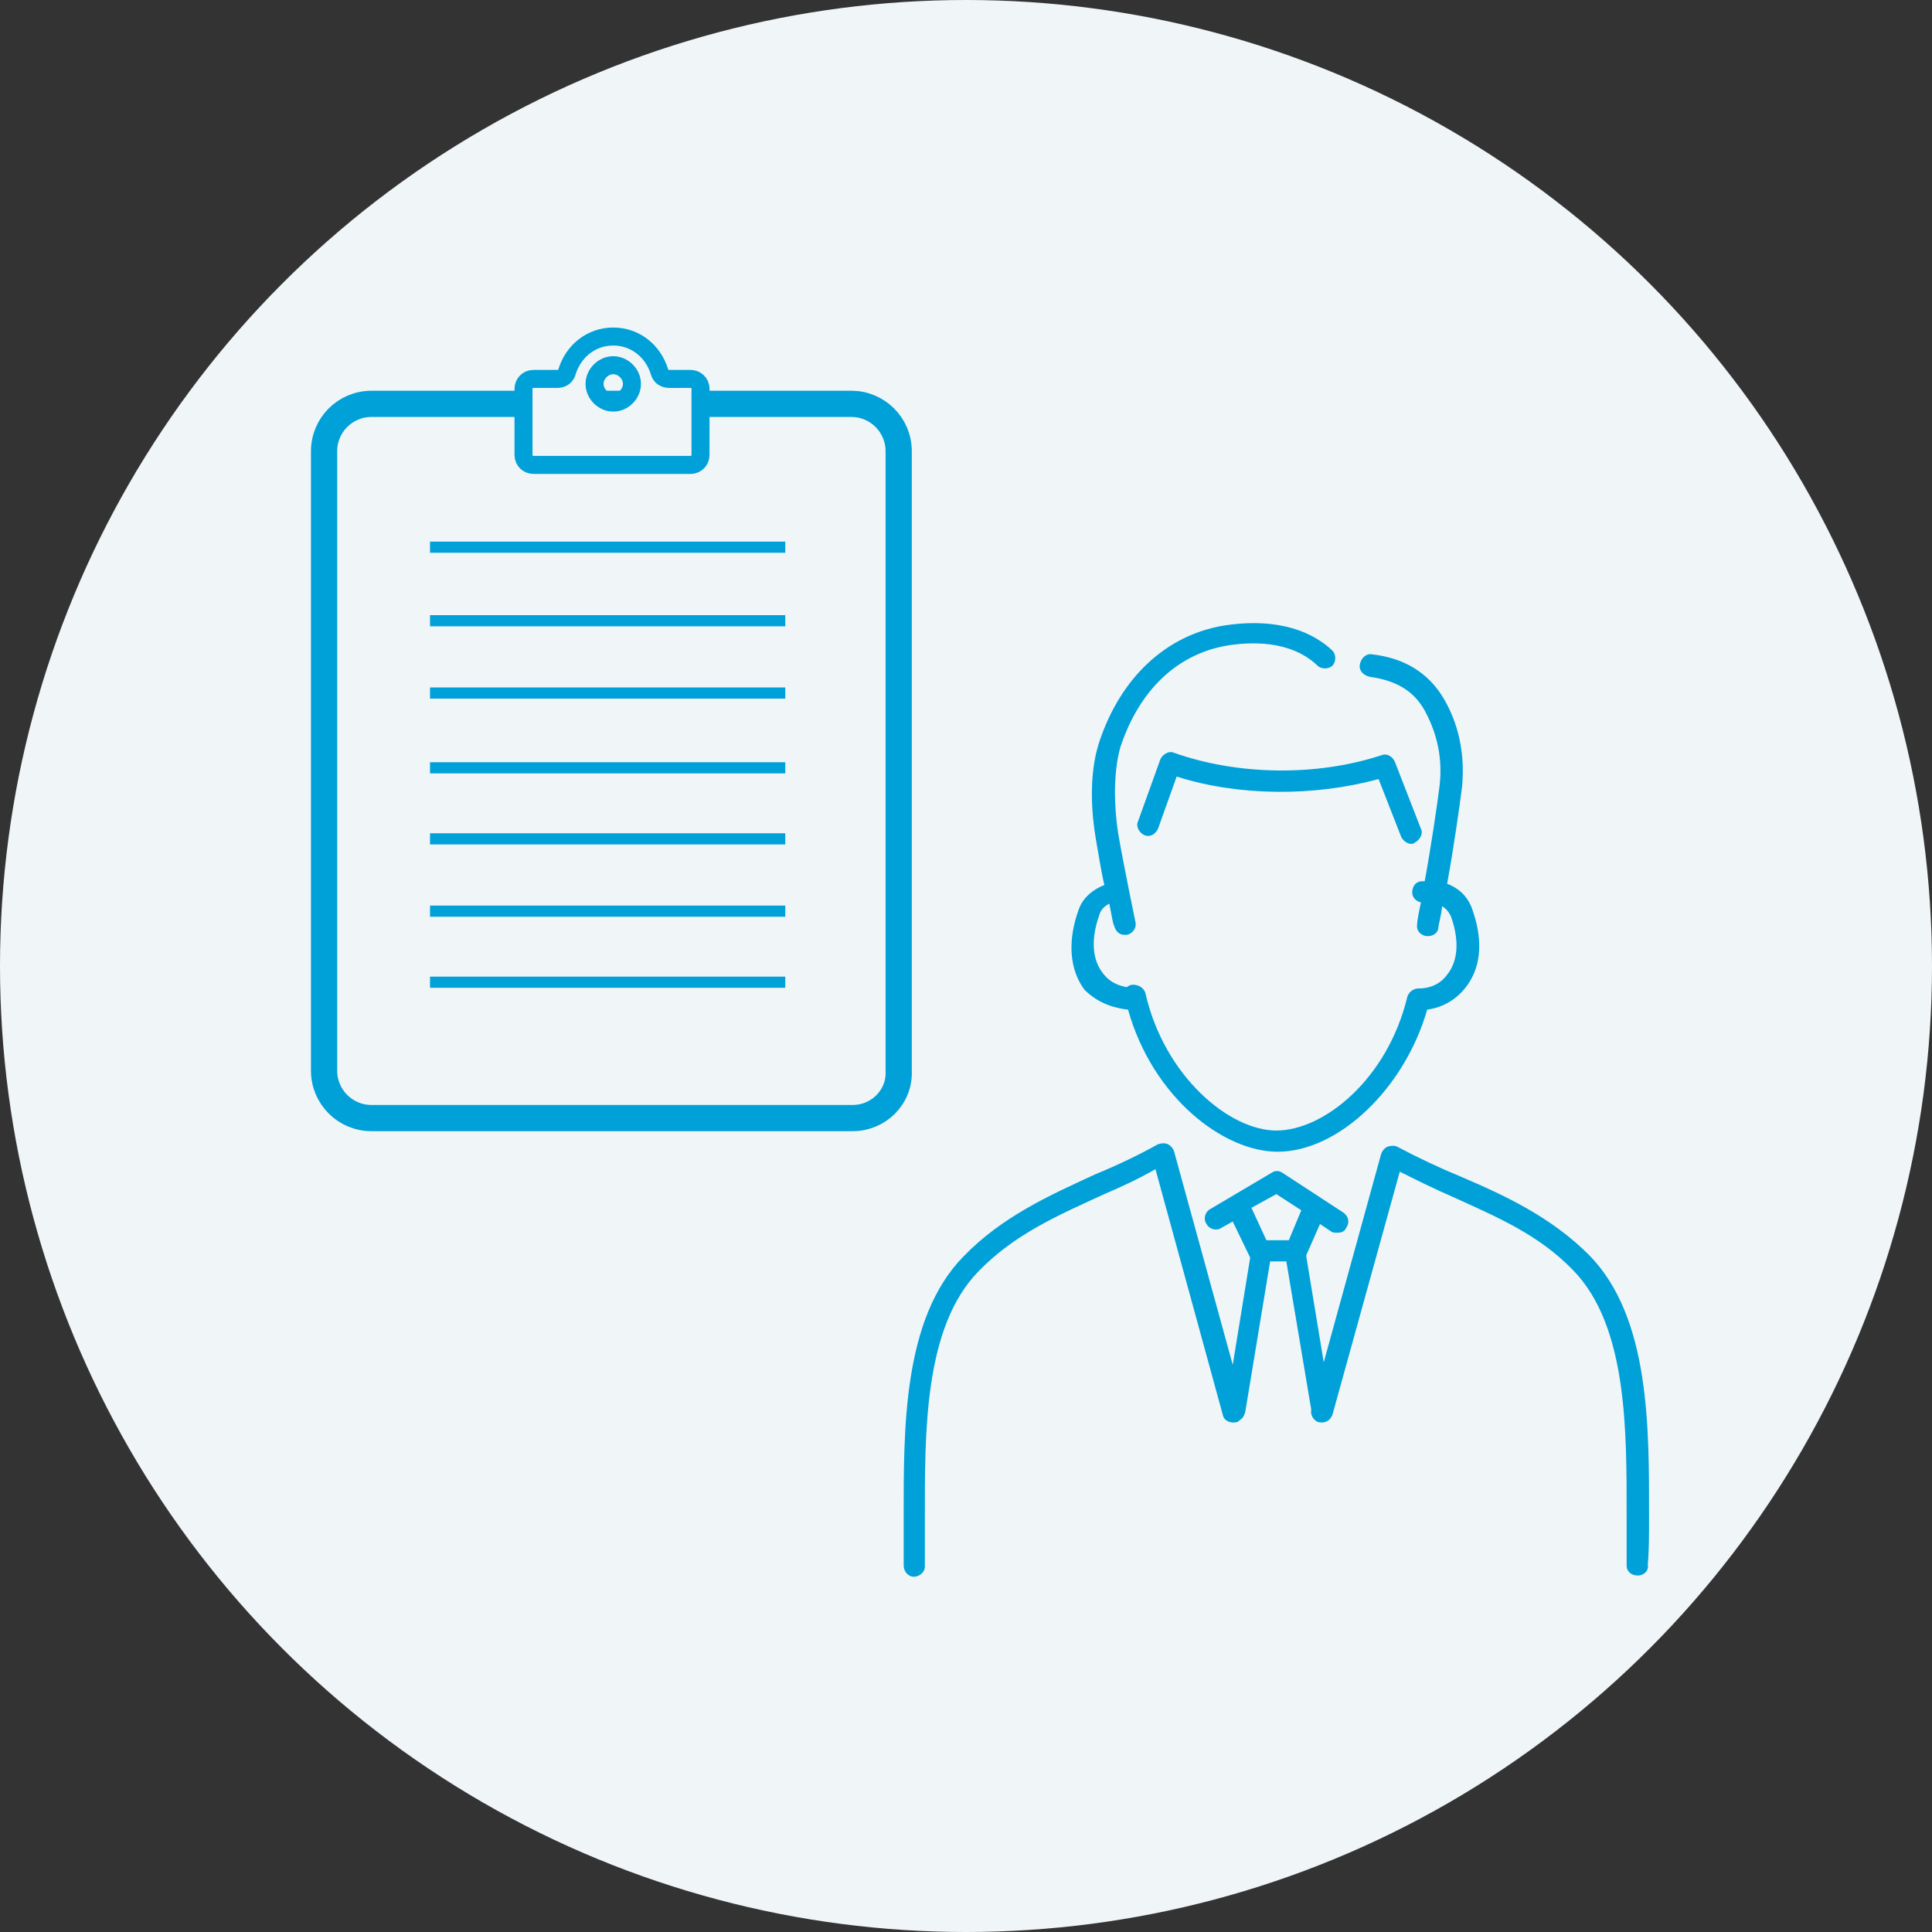 <?xml version="1.0" encoding="utf-8"?>
<!-- Generator: Adobe Illustrator 24.3.0, SVG Export Plug-In . SVG Version: 6.00 Build 0)  -->
<svg version="1.1" id="レイヤー_1" xmlns="http://www.w3.org/2000/svg" xmlns:xlink="http://www.w3.org/1999/xlink" x="0px"
	 y="0px" viewBox="0 0 155 155" style="enable-background:new 0 0 155 155;" xml:space="preserve">
<rect x="0" y="0" width="155" height="155" fill="#333333" stroke="none"/>
<style type="text/css">
	.st0{fill:#F0F5F7;}
	.st1{fill:#00A0D9;}
	.st2{fill:none;stroke:#00A0D9;stroke-width:2.103;stroke-miterlimit:10;}
	.st3{display:none;fill:#FFFFFF;}
	.st4{fill:#F0F5F7;stroke:#00A0D9;stroke-width:1.444;stroke-miterlimit:10;}
	.st5{fill:none;stroke:#00A0D9;stroke-width:0.894;stroke-miterlimit:10;}
</style>
<g id="レイヤー_2_1_">
	<g id="レイヤー_5">
		<circle id="楕円形_42" class="st0" cx="77.5" cy="77.5" r="77.5"/>
	</g>
</g>
<g>
	<path class="st1" d="M132.3,121.7c0-7.1,0.1-16-4.8-21c-3.1-3.1-6.8-4.8-10.3-6.3c-1.7-0.7-3.4-1.5-5.1-2.4c-0.2-0.1-0.5-0.1-0.8,0
		c-0.2,0.1-0.4,0.3-0.5,0.6l-4.6,16.7l-1.4-8.5c0,0,0-0.1,0-0.1l1.1-2.5l0.9,0.6c0.1,0.1,0.3,0.1,0.5,0.1c0.3,0,0.6-0.1,0.7-0.4
		c0.3-0.4,0.2-0.9-0.2-1.2l-4.9-3.2c-0.3-0.2-0.6-0.2-0.9,0l-4.9,2.9c-0.4,0.2-0.6,0.8-0.3,1.2c0.2,0.4,0.8,0.6,1.2,0.3l0.9-0.5
		l1.4,2.9l-1.4,8.6l-4.7-17.1c-0.1-0.3-0.3-0.5-0.5-0.6c-0.2-0.1-0.5-0.1-0.8,0c-1.6,0.9-3.3,1.7-5,2.4c-3.7,1.7-7.5,3.4-10.6,6.6
		c-4.9,5-4.8,13.9-4.8,21c0,1.4,0,2.6,0,3.8c0,0.5,0.4,0.9,0.8,0.9c0,0,0,0,0,0c0.5,0,0.9-0.4,0.9-0.8c0-1.2,0-2.5,0-3.9
		c0-6.8-0.1-15.3,4.3-19.8c2.9-3,6.4-4.5,10.1-6.2c1.4-0.6,2.7-1.2,4.1-2l5.4,19.7c0.1,0.5,0.6,0.7,1.1,0.6c0.1,0,0.2-0.1,0.3-0.2
		c0.2-0.1,0.3-0.3,0.4-0.6l2-12.1h1.3l2,11.9c-0.1,0.4,0.2,0.9,0.6,1c0.5,0.1,0.9-0.1,1.1-0.6l5.4-19.5c1.4,0.7,2.8,1.4,4.2,2
		c3.5,1.6,6.9,3,9.7,5.9c4.4,4.5,4.3,13,4.3,19.8c0,1.4,0,2.7,0,3.9c0,0.5,0.4,0.8,0.9,0.8c0,0,0,0,0,0c0.5,0,0.9-0.4,0.8-0.9
		C132.3,124.4,132.3,123.1,132.3,121.7z M102.4,95.8l2,1.3l-1,2.4h-1.8l-1.2-2.6L102.4,95.8z"/>
	<path class="st1" d="M90.5,81c2,7.1,7.7,11.4,12,11.4c4.9,0,10.2-5.1,12-11.4c0.8-0.1,2.1-0.5,3.1-1.8c1.7-2.2,1-4.9,0.5-6.3
		c-0.4-1.1-1.2-1.7-2-2c0.5-2.7,1-6.2,1.2-7.8c0.3-3.2-0.6-5.6-1.5-7.1c-1.2-2-3.1-3.2-5.7-3.5c-0.5-0.1-0.9,0.3-1,0.8
		c-0.1,0.5,0.3,0.9,0.8,1c2.1,0.3,3.5,1.1,4.4,2.7c0.7,1.3,1.5,3.3,1.2,6c-0.2,1.6-0.7,5-1.2,7.7c-0.1,0-0.1,0-0.2,0
		c-0.5,0-0.8,0.4-0.8,0.9c0,0.4,0.3,0.7,0.7,0.8c-0.2,0.9-0.3,1.5-0.3,1.7c-0.1,0.5,0.2,0.9,0.7,1c0.1,0,0.1,0,0.2,0
		c0.4,0,0.8-0.3,0.8-0.7c0-0.2,0.2-0.8,0.3-1.7c0.3,0.2,0.5,0.4,0.7,0.8c0.4,1.1,0.9,3.2-0.3,4.7c-0.8,1.1-2,1.1-2.3,1.1
		c-0.4,0-0.8,0.3-0.9,0.7c-1.6,6.6-6.7,10.7-10.5,10.7c-3.8,0-9-4.4-10.5-11c-0.1-0.4-0.5-0.7-1-0.7c-0.2,0-0.4,0.1-0.5,0.2
		c-0.5-0.1-1.3-0.3-1.9-1.1c-1.2-1.5-0.7-3.6-0.3-4.7c0.1-0.4,0.4-0.7,0.8-0.9c0.2,1,0.3,1.7,0.4,1.8c0.1,0.4,0.4,0.7,0.8,0.7
		c0.1,0,0.1,0,0.2,0c0.5-0.1,0.8-0.6,0.7-1c0,0-1-4.8-1.4-7.2c-0.4-2.7-0.3-5.2,0.2-6.9c1.5-4.5,4.5-7.4,8.5-8.1
		c1.8-0.3,5.1-0.5,7.3,1.6c0.3,0.3,0.9,0.3,1.2,0c0.3-0.3,0.3-0.9,0-1.2c-2-1.9-5.1-2.6-8.8-2c-4.6,0.8-8.2,4.2-9.9,9.3
		c-0.9,2.7-0.6,5.9-0.3,7.7c0.2,1.1,0.4,2.5,0.7,3.8c-1,0.4-1.8,1.1-2.1,2.1c-0.5,1.4-1.1,4.1,0.5,6.3C88.2,80.6,89.6,80.9,90.5,81z
		"/>
	<path class="st1" d="M94.2,60.4c-0.4-0.2-0.9,0.1-1.1,0.5l-1.8,5c-0.2,0.4,0.1,0.9,0.5,1.1c0.5,0.2,0.9-0.1,1.1-0.5l1.5-4.2
		c5,1.6,11.1,1.6,16.2,0.2l1.8,4.6c0.1,0.3,0.5,0.6,0.8,0.6c0.1,0,0.2,0,0.3-0.1c0.4-0.2,0.7-0.7,0.5-1.1l-2.1-5.4
		c-0.2-0.4-0.6-0.7-1.1-0.5C105.6,62.3,99.3,62.2,94.2,60.4z"/>
</g>
<g>
	<path class="st2" d="M68.4,89.7H29.8c-2.1,0-3.8-1.7-3.8-3.8V36.2c0-2.1,1.7-3.8,3.8-3.8h38.5c2.1,0,3.8,1.7,3.8,3.8v49.7
		C72.2,88,70.5,89.7,68.4,89.7z"/>
	<path class="st3" d="M67,87.4H31.2c-1.7,0-3-1.4-3-3V37.5c0-1.7,1.4-3,3-3H67c1.7,0,3,1.4,3,3v46.9C70.1,86,68.7,87.4,67,87.4z"/>
	<path class="st4" d="M53.7,30.4c-0.4,0-0.7-0.2-0.8-0.6C52.4,28.2,51,27,49.2,27c-1.8,0-3.2,1.2-3.7,2.8c-0.1,0.4-0.4,0.6-0.8,0.6
		h-1.9c-0.5,0-0.8,0.4-0.8,0.8v5.3c0,0.5,0.4,0.8,0.8,0.8h12.6c0.5,0,0.8-0.4,0.8-0.8v-5.3c0-0.5-0.4-0.8-0.8-0.8H53.7z M49.2,32.3
		c-0.8,0-1.5-0.7-1.5-1.5s0.7-1.5,1.5-1.5c0.8,0,1.5,0.7,1.5,1.5S50,32.3,49.2,32.3z"/>
	<g>
		<line class="st5" x1="34.5" y1="61.6" x2="63" y2="61.6"/>
		<line class="st5" x1="34.5" y1="67.3" x2="63" y2="67.3"/>
		<line class="st5" x1="34.5" y1="49.8" x2="63" y2="49.8"/>
		<line class="st5" x1="34.5" y1="43.9" x2="63" y2="43.9"/>
		<line class="st5" x1="34.5" y1="55.6" x2="63" y2="55.6"/>
		<line class="st5" x1="34.5" y1="73.1" x2="63" y2="73.1"/>
		<line class="st5" x1="34.5" y1="78.8" x2="63" y2="78.8"/>
	</g>
</g>
</svg>
